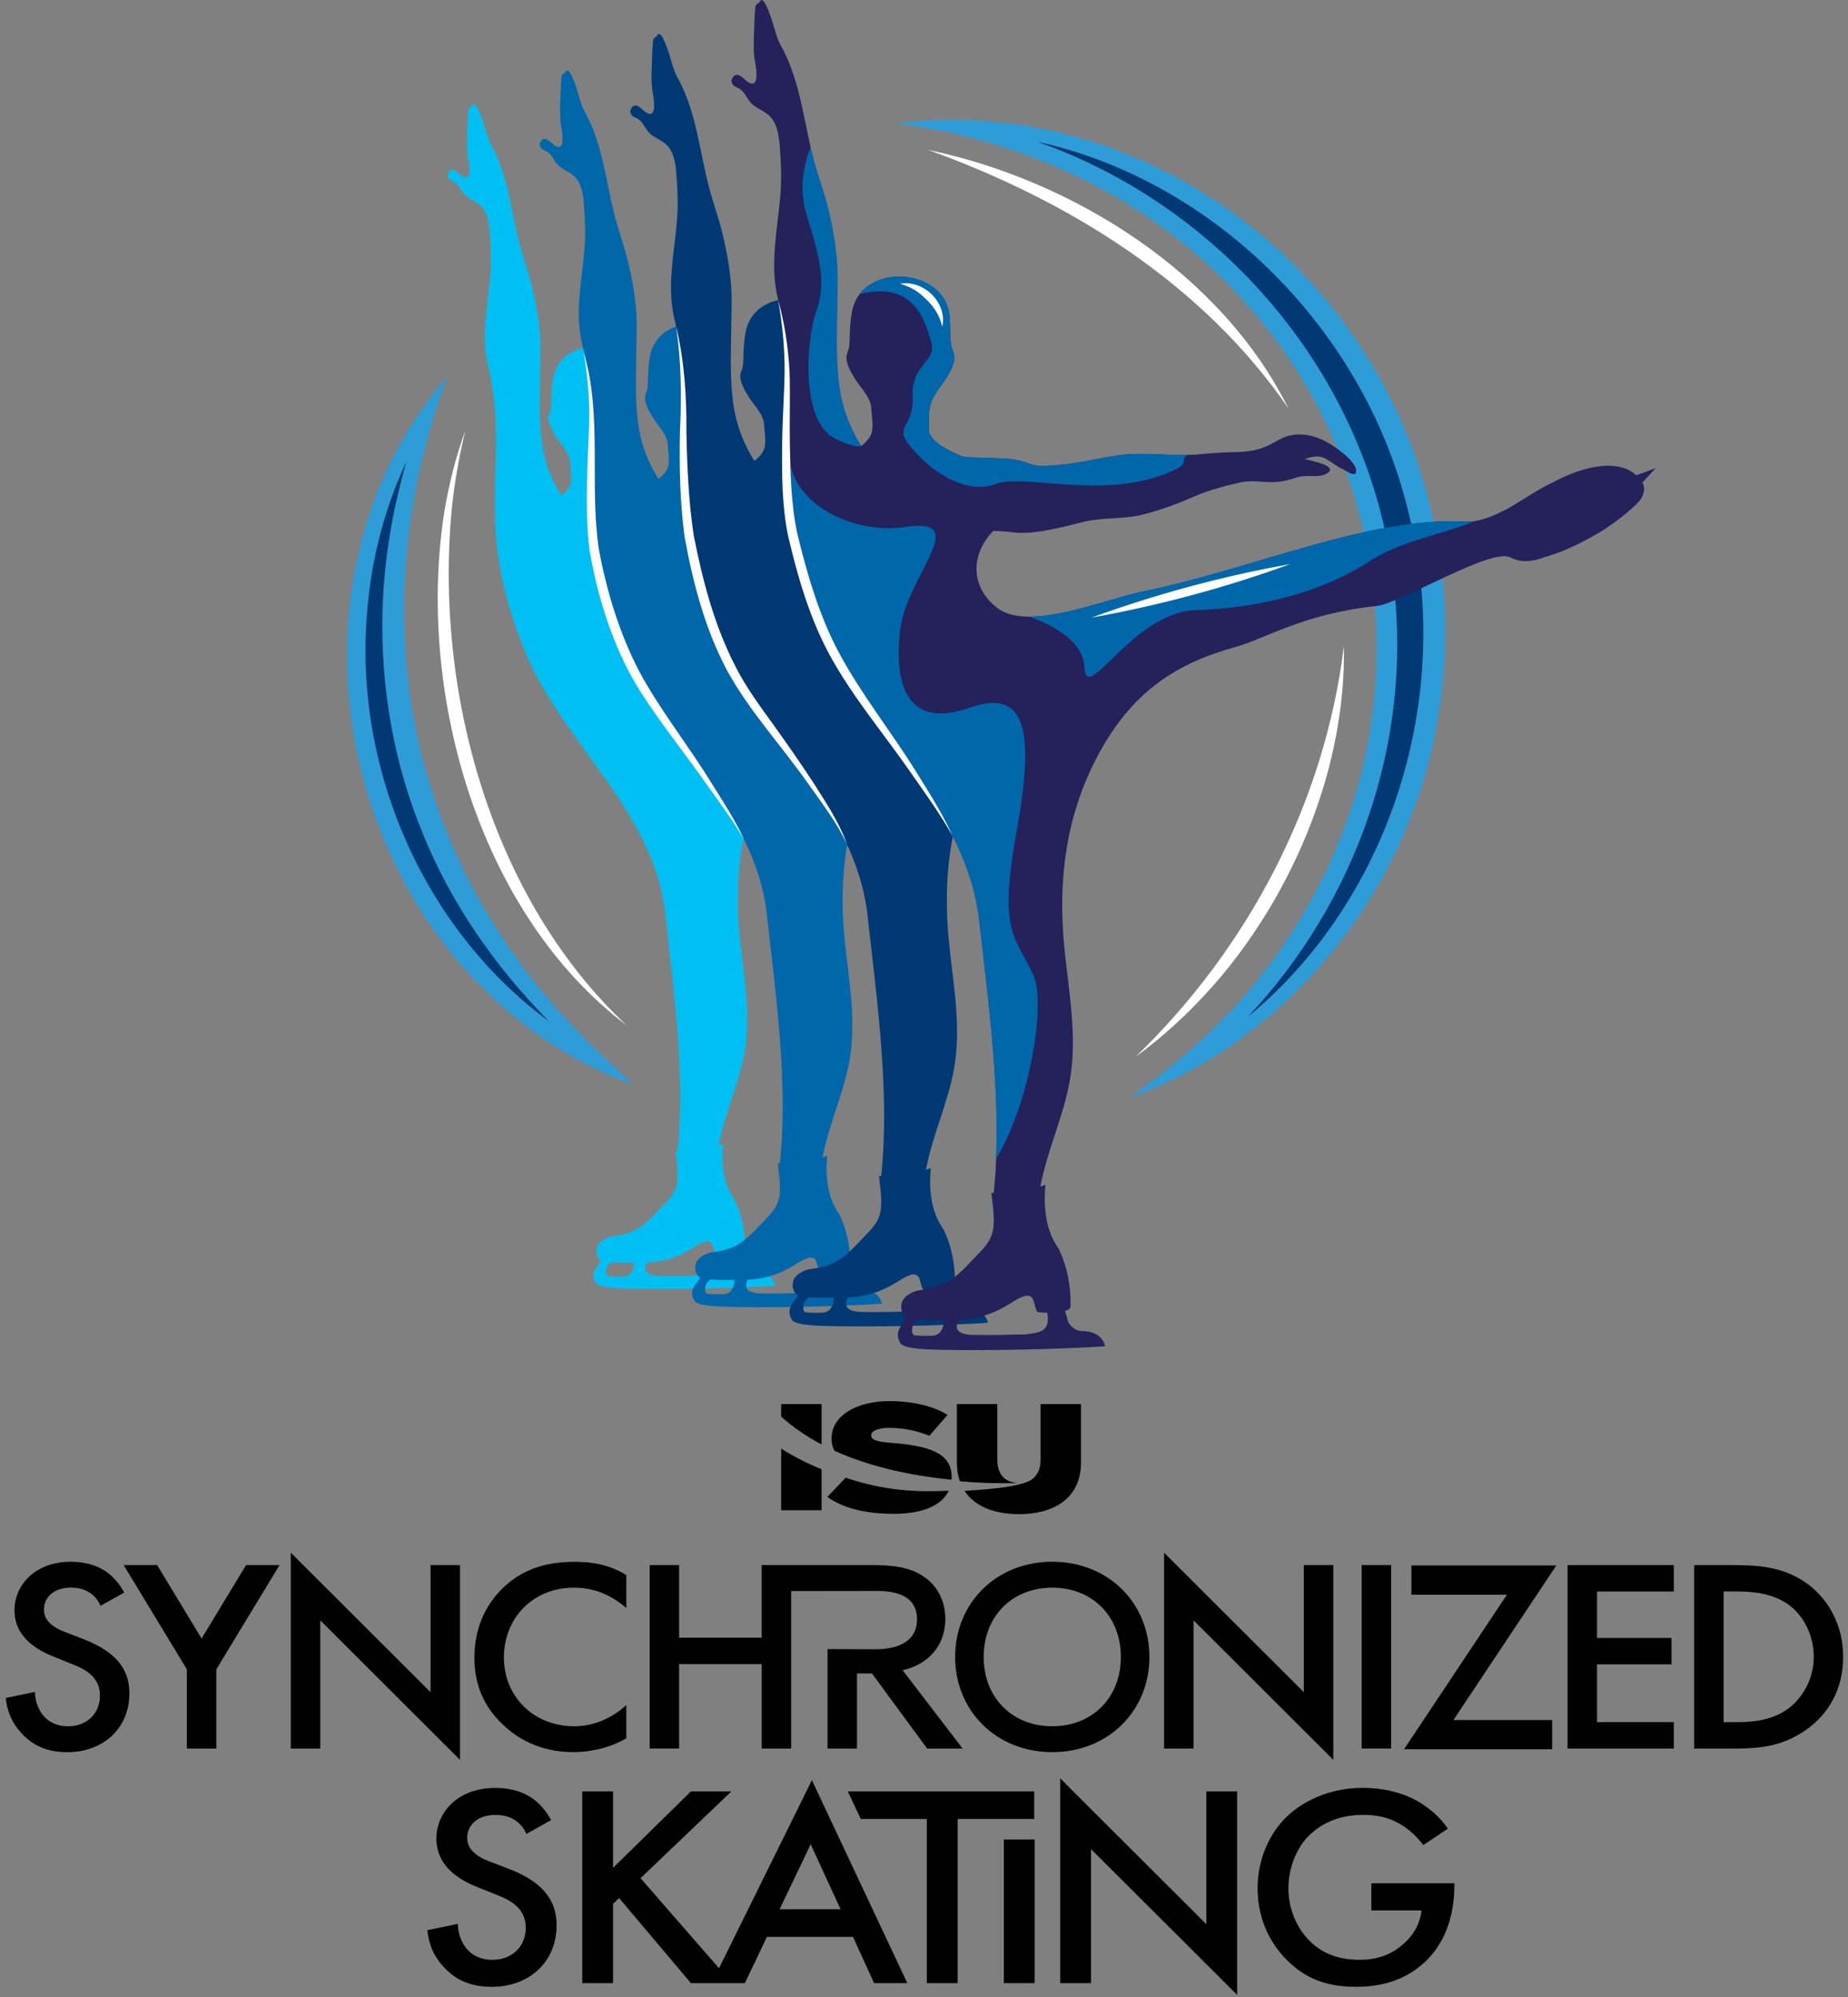 <svg width="236" height="255" viewBox="0 0 236 255" fill="none" xmlns="http://www.w3.org/2000/svg">
<rect x="0" y="0" width="236" height="255" fill="#808080" stroke="none"/>
<g clip-path="url(#clip0_18074_55190)">
<path d="M144.23 140.15C149.1 136.73 153.555 132.945 157.585 128.63C163.22 122.45 167.84 115.225 170.93 107.61C180.515 84.07 175.755 56.82 158.53 38.105C147.115 25.515 131.36 17.94 114.45 15.755C121.825 14.8 129.52 15.36 136.73 17.295C151.65 21.23 164.91 30.945 173.44 43.785C183.88 59.175 187.155 79.065 182.51 97.03C177.63 116.385 163.05 133.47 144.23 140.155V140.15Z" fill="#2E9CD7"/>
<path d="M118.521 19.135C137.046 23 155.951 34.88 164.536 52.135C153.561 36.16 136.511 25.625 118.521 19.135Z" fill="white"/>
<path d="M57.145 48.035C46.515 76.74 51.055 106.51 71.685 129.44C74.58 132.665 77.7 135.565 80.93 138.495C77.83 137.385 74.725 135.965 71.915 134.215C42.85 116.69 34.79 73.935 57.145 48.035Z" fill="#2E9CD7"/>
<path d="M80.031 130.925C60.975 116.52 53.075 88.01 56.795 65.035C57.391 61.615 58.23 58.235 59.42 54.99C58.615 58.35 58.02 61.74 57.675 65.155C55.516 88.32 62.715 114.71 80.031 130.925Z" fill="white"/>
<path d="M171.625 82.505C171.895 97.525 165.6 113.055 156.065 124.53C152.795 128.415 149.105 131.945 145.03 134.925C159.43 121.005 169.185 102.45 171.62 82.5L171.625 82.505Z" fill="white"/>
<path d="M132.455 18.09C155.58 23.175 174.595 42.7 179.95 65.755C185.655 88.815 177.715 114.685 159.375 129.81C173.2 115.075 180.295 94.895 178.015 74.9C175.405 49.105 156.885 26.675 132.46 18.09H132.455Z" fill="#003974"/>
<path d="M70.05 130.36C53.935 118.48 45.13 97.855 46.895 77.99C47.435 71.375 49.11 64.86 51.91 58.925C50.09 65.225 49.015 71.655 48.845 78.1C48.61 87.71 50.27 97.43 53.955 106.325C57.575 115.35 63.255 123.425 70.055 130.36H70.05Z" fill="#003974"/>
<path d="M96.445 162.445C95.48 162.445 94.875 161.54 94.82 161.215C94.76 160.875 94.63 160.545 94.53 160.215C95.155 159.96 95.16 159.95 95.16 159.305C95.15 157.265 94.78 155.3 93.92 153.43C93.89 153.37 93.875 153.3 93.84 153.25C92.345 151.17 92.115 148.57 92.335 146.065C92.15 146.14 91.96 146.19 91.775 146.255C92.53 142.195 94.37 138.405 95.08 134.33C95.91 129.535 95.01 124.725 94.505 119.95C93.66 111.935 94.6 104.175 98.75 96.985C100.06 94.72 101.515 92.86 103.155 91.32C102.425 91.325 101.66 91.075 100.975 90.45C98.26 87.955 95.67 85.385 93.97 82.08C93.96 82.06 93.955 82.045 93.945 82.025C91.16 82.565 88.535 82.655 86.945 81.43C83.765 78.98 84.07 75.215 86.52 72.79C87.075 72.805 86.95 72.81 87.54 72.905C88.96 73.14 90.27 73.105 91.535 72.875C91.82 72.825 92.105 72.77 92.39 72.72C92.285 72.52 92.175 72.325 92.07 72.13C91.875 71.945 91.69 71.74 91.52 71.49C90.38 69.8 89.505 68.055 88.67 66.195C88.44 65.69 88.35 65.195 88.355 64.725C86.79 64.57 84.39 64.66 83.005 64.43C81.89 63.955 79.19 62.81 79.26 61.3C79.29 60.62 79.26 59.925 79.35 59.255C79.285 59.09 79.23 58.915 79.195 58.72C78.35 54.13 78.25 49.5 78.675 44.855C75.795 43.575 71.715 44.43 70.785 47.7C70.51 48.66 70.455 49.665 70.41 50.655C70.38 51.33 70.435 52.135 70.15 52.77C69.735 53.71 70.53 54.98 71 55.75C71.64 56.795 72.76 57.795 72.825 59.075C72.86 59.87 73.05 60.86 72.895 61.64C72.765 62.305 72.19 62.87 71.685 63.28C68.365 57.91 68.925 53.715 69.02 44.855C69.05 42.065 68.59 39.295 67.93 36.59C67.52 34.9 66.925 33.265 66.465 31.59C65.27 27.24 64.93 22.38 62.66 18.35C62.24 17.6 62.04 16.71 61.775 15.85C61.675 15.53 60.825 12.735 60.38 13.395C59.86 14.175 59.795 12.875 59.69 16.64C59.66 17.705 59.575 19.02 59.76 20.035C60.035 21.555 60.145 23.045 59.125 22.565C58.6 22.315 57.83 21.085 57.26 22.02C57.17 22.165 57.105 22.365 57.165 22.52C57.33 22.945 57.495 22.965 57.895 23.16C58.485 23.445 58.715 23.985 59.115 24.57C59.68 25.395 60.695 25.595 61.385 26.26C62.385 27.22 62.485 28.825 62.58 30.125C62.695 31.76 62.76 33.365 62.63 35.005C62.33 38.865 61.405 42.79 62.315 46.64C65.385 59.6 60 66.175 67.165 83.445C71.885 94.82 83.52 103.64 84.935 116.515C86.03 126.38 87.56 137.165 86.53 146.98C86.44 146.975 86.355 146.98 86.265 146.97C86.39 148.075 86.565 149.175 86.53 150.285C86.475 151.95 85.875 152.685 84.7 153.895C83.745 154.88 82.825 155.97 81.65 156.745C80.625 157.425 79.41 157.7 78.175 157.87C77.535 157.96 76.445 158.495 76.235 159.25C76.075 159.81 76.18 160.325 76.54 160.78C76.605 160.86 76.695 160.925 76.78 161.005C76.14 161.825 75.36 162.615 76.06 163.78C76.28 164.24 77.68 164.43 79.365 164.5C84.11 164.695 94.29 164.49 99.015 164.145C99.015 164.145 98.78 162.445 96.43 162.435L96.445 162.445ZM79.695 162.985C79.18 163.01 78.37 163.005 77.855 162.965C77.365 162.93 77.385 162.595 77.41 162.165C77.44 161.71 77.88 161.14 78.24 161.185C79.125 161.3 79.95 161.205 80.985 161.25C80.95 162.175 80.545 162.935 79.695 162.98V162.985ZM91.725 162.535C91.33 162.69 90.625 162.76 90.21 162.835C88.06 162.895 86.215 162.935 84.145 162.9C83.775 162.895 83.335 162.835 82.985 162.69C82.345 162.42 82.275 161.89 82.62 161.215C83.83 161.155 85.015 160.94 86.165 160.505C87.18 160.12 88.1 159.58 89.005 159.01C89.335 158.805 89.705 158.64 90.08 158.525C90.445 158.415 90.855 158.585 90.985 158.935C91.09 159.225 91.155 159.525 91.245 159.82C91.41 160.36 91.42 160.365 91.98 160.38C92.175 160.385 92.375 160.4 92.56 160.415C92.73 161.42 92.62 162.18 91.73 162.53L91.725 162.535Z" fill="#00C0F3"/>
<path d="M109.93 164.67C108.92 164.67 108.29 163.725 108.235 163.39C108.175 163.035 108.035 162.69 107.93 162.345C108.58 162.08 108.59 162.07 108.585 161.395C108.575 159.27 108.19 157.215 107.29 155.265C107.26 155.2 107.245 155.13 107.205 155.075C105.64 152.9 105.405 150.19 105.635 147.575C105.445 147.65 105.245 147.705 105.05 147.77C105.84 143.535 107.76 139.58 108.5 135.32C109.365 130.315 108.425 125.295 107.9 120.31C107.02 111.94 108 103.845 112.33 96.34C113.695 93.975 115.215 92.035 116.93 90.425C116.165 90.43 115.37 90.17 114.655 89.515C111.82 86.91 109.12 84.23 107.34 80.775C107.33 80.755 107.325 80.735 107.315 80.715C104.405 81.275 101.665 81.37 100.01 80.095C96.69 77.54 97.01 73.61 99.57 71.08C100.15 71.095 100.015 71.1 100.63 71.2C102.11 71.445 103.48 71.41 104.8 71.17C105.095 71.115 105.395 71.06 105.695 71.01C105.585 70.805 105.47 70.6 105.365 70.395C105.165 70.205 104.97 69.99 104.795 69.73C103.605 67.965 102.69 66.145 101.82 64.205C101.58 63.675 101.485 63.16 101.49 62.67C99.855 62.51 97.355 62.6 95.905 62.365C94.74 61.87 91.92 60.675 91.995 59.1C92.03 58.39 91.995 57.665 92.085 56.965C92.02 56.79 91.96 56.61 91.925 56.41C91.04 51.615 90.935 46.785 91.385 41.935C88.38 40.6 84.12 41.495 83.15 44.905C82.865 45.905 82.805 46.955 82.76 47.99C82.725 48.695 82.785 49.535 82.49 50.195C82.055 51.175 82.885 52.505 83.375 53.305C84.04 54.395 85.215 55.44 85.28 56.775C85.32 57.605 85.515 58.635 85.355 59.455C85.22 60.15 84.62 60.735 84.09 61.17C80.625 55.565 81.21 51.185 81.31 41.935C81.34 39.02 80.86 36.13 80.175 33.305C79.745 31.54 79.125 29.835 78.645 28.085C77.4 23.545 77.04 18.47 74.67 14.265C74.23 13.485 74.025 12.555 73.745 11.655C73.64 11.32 72.75 8.405 72.29 9.09C71.745 9.905 71.68 8.545 71.57 12.475C71.54 13.585 71.45 14.955 71.645 16.02C71.935 17.605 72.05 19.165 70.985 18.66C70.435 18.4 69.635 17.115 69.04 18.09C68.95 18.24 68.88 18.45 68.945 18.61C69.12 19.05 69.29 19.075 69.71 19.28C70.325 19.575 70.565 20.14 70.985 20.755C71.575 21.62 72.635 21.825 73.355 22.52C74.4 23.525 74.505 25.2 74.6 26.555C74.72 28.26 74.785 29.94 74.65 31.65C74.335 35.68 73.37 39.78 74.32 43.795C77.525 57.325 71.9 64.185 79.38 82.215C84.305 94.085 96.45 103.295 97.93 116.735C99.075 127.035 100.67 138.29 99.595 148.535C99.505 148.53 99.41 148.535 99.32 148.525C99.45 149.675 99.635 150.825 99.6 151.985C99.545 153.725 98.915 154.49 97.69 155.755C96.695 156.78 95.73 157.92 94.505 158.73C93.435 159.44 92.165 159.725 90.875 159.905C90.205 160 89.07 160.555 88.85 161.345C88.685 161.93 88.79 162.47 89.17 162.94C89.24 163.025 89.33 163.09 89.42 163.175C88.75 164.035 87.94 164.855 88.67 166.075C88.9 166.555 90.36 166.75 92.12 166.825C97.075 167.03 107.7 166.815 112.63 166.45C112.63 166.45 112.38 164.675 109.93 164.665V164.67ZM92.445 165.235C91.91 165.26 91.065 165.255 90.525 165.215C90.015 165.18 90.035 164.83 90.06 164.38C90.09 163.905 90.55 163.31 90.925 163.36C91.845 163.48 92.71 163.38 93.79 163.43C93.755 164.395 93.33 165.19 92.445 165.235ZM105.005 164.765C104.595 164.93 103.86 165 103.42 165.075C101.175 165.135 99.25 165.18 97.085 165.145C96.7 165.14 96.24 165.08 95.875 164.93C95.205 164.65 95.13 164.095 95.49 163.395C96.755 163.33 97.99 163.105 99.19 162.655C100.25 162.255 101.21 161.69 102.155 161.095C102.5 160.88 102.885 160.705 103.275 160.59C103.655 160.475 104.085 160.655 104.22 161.02C104.33 161.32 104.4 161.635 104.49 161.94C104.66 162.505 104.675 162.51 105.26 162.525C105.465 162.53 105.67 162.55 105.865 162.56C106.04 163.61 105.925 164.4 105 164.77L105.005 164.765Z" fill="#0067AB"/>
<path d="M123.35 167.015C122.295 167.015 121.64 166.025 121.58 165.675C121.515 165.305 121.37 164.945 121.265 164.585C121.945 164.31 121.955 164.3 121.95 163.59C121.94 161.365 121.535 159.22 120.595 157.18C120.565 157.115 120.55 157.04 120.505 156.985C118.87 154.715 118.625 151.88 118.86 149.15C118.66 149.23 118.455 149.285 118.25 149.355C119.075 144.93 121.085 140.795 121.855 136.345C122.76 131.115 121.775 125.87 121.225 120.66C120.305 111.915 121.33 103.45 125.855 95.61C127.28 93.14 128.87 91.11 130.66 89.43C129.86 89.435 129.03 89.165 128.285 88.48C125.32 85.76 122.5 82.955 120.645 79.35C120.635 79.33 120.63 79.31 120.62 79.29C117.58 79.875 114.715 79.975 112.985 78.64C109.515 75.97 109.85 71.86 112.525 69.215C113.13 69.23 112.99 69.235 113.635 69.34C115.18 69.595 116.61 69.56 117.995 69.305C118.305 69.25 118.62 69.19 118.93 69.135C118.815 68.92 118.695 68.705 118.585 68.49C118.375 68.29 118.17 68.065 117.99 67.795C116.745 65.95 115.795 64.045 114.88 62.02C114.63 61.465 114.53 60.93 114.535 60.42C112.83 60.25 110.21 60.35 108.695 60.1C107.475 59.585 104.53 58.33 104.61 56.69C104.645 55.945 104.615 55.19 104.705 54.46C104.635 54.28 104.575 54.09 104.535 53.88C103.61 48.87 103.505 43.82 103.97 38.755C100.83 37.36 96.375 38.295 95.36 41.86C95.06 42.905 95 44 94.95 45.085C94.915 45.825 94.975 46.7 94.67 47.39C94.215 48.415 95.085 49.8 95.595 50.64C96.29 51.78 97.515 52.87 97.585 54.265C97.625 55.135 97.83 56.21 97.66 57.065C97.52 57.79 96.89 58.405 96.34 58.855C92.72 52.995 93.33 48.425 93.435 38.755C93.47 35.71 92.965 32.69 92.245 29.74C91.795 27.895 91.15 26.11 90.645 24.285C89.345 19.54 88.97 14.24 86.49 9.84C86.03 9.025 85.815 8.05 85.525 7.115C85.415 6.765 84.485 3.72 84.005 4.435C83.44 5.285 83.37 3.87 83.255 7.975C83.22 9.135 83.13 10.57 83.33 11.68C83.63 13.335 83.75 14.965 82.64 14.44C82.065 14.165 81.23 12.825 80.605 13.845C80.51 14.005 80.435 14.22 80.505 14.39C80.685 14.85 80.865 14.88 81.3 15.09C81.945 15.4 82.195 15.99 82.63 16.63C83.245 17.53 84.35 17.75 85.11 18.475C86.2 19.525 86.31 21.275 86.41 22.69C86.54 24.475 86.605 26.225 86.465 28.015C86.135 32.225 85.125 36.51 86.12 40.705C89.465 54.845 83.595 62.015 91.41 80.855C96.56 93.26 109.25 102.885 110.795 116.93C111.99 127.69 113.66 139.455 112.535 150.16C112.44 150.155 112.34 150.16 112.245 150.15C112.385 151.355 112.575 152.555 112.535 153.77C112.475 155.585 111.82 156.39 110.54 157.71C109.5 158.785 108.495 159.97 107.215 160.82C106.1 161.56 104.77 161.86 103.425 162.045C102.725 162.14 101.535 162.725 101.305 163.55C101.13 164.16 101.245 164.725 101.64 165.215C101.71 165.305 101.81 165.375 101.905 165.46C101.205 166.355 100.36 167.215 101.12 168.49C101.36 168.995 102.89 169.2 104.725 169.275C109.905 169.49 121.005 169.265 126.16 168.885C126.16 168.885 125.9 167.03 123.34 167.02L123.35 167.015ZM105.08 167.6C104.52 167.63 103.635 167.62 103.075 167.58C102.54 167.54 102.56 167.18 102.59 166.71C102.62 166.21 103.1 165.59 103.495 165.64C104.46 165.765 105.36 165.66 106.49 165.71C106.455 166.715 106.01 167.55 105.085 167.595L105.08 167.6ZM118.205 167.11C117.775 167.28 117.005 167.36 116.55 167.435C114.205 167.5 112.195 167.545 109.93 167.505C109.525 167.5 109.045 167.435 108.665 167.28C107.965 166.985 107.89 166.405 108.265 165.675C109.585 165.605 110.88 165.375 112.13 164.905C113.24 164.485 114.24 163.895 115.23 163.275C115.59 163.05 115.995 162.87 116.4 162.745C116.8 162.625 117.25 162.815 117.39 163.195C117.505 163.51 117.575 163.84 117.675 164.16C117.855 164.75 117.87 164.755 118.48 164.775C118.695 164.78 118.91 164.8 119.11 164.81C119.295 165.905 119.175 166.735 118.205 167.12V167.11Z" fill="#003974"/>
<path d="M209.73 61.625L211.43 59.78L208.955 60.685C208.485 60.24 207.77 59.78 206.635 59.575C205.605 59.385 202.83 59.185 198.33 61.575C196.54 62.415 194.735 63.655 192.605 64.915C190.685 65.925 188.815 66.685 187.185 66.6C174.715 65.925 160.17 72.63 145.83 75.555C141.055 76.525 131.335 80.69 127.355 77.62C123.73 74.83 124.08 70.54 126.87 67.78C127.505 67.795 128.74 67.885 129.415 67.97C131.76 68.265 134.79 67.54 138.305 66.65C140.76 66.03 143.48 66.32 145.885 65.715C148.28 65.115 150.54 64.26 152.74 63.295C153.65 62.895 154.6 62.59 155.55 62.325C155.925 62.22 156.295 62.095 156.665 62.005C157.115 61.9 157.575 61.81 158.02 61.685C159.525 61.255 160.935 61.55 162.46 61.56C163.56 61.565 164.595 61.295 165.635 60.95C166.965 60.505 168.575 61.185 169.685 60.29C170.165 59.9 169.48 59.45 168.975 59.265C168.47 59.08 167.23 58.705 166.565 58.63C167.245 58.385 168.03 58.17 168.765 58.35C169.495 58.53 170.76 59.595 171.275 59.795C171.79 59.99 173.285 61.21 173.185 60.03C173.085 58.855 170.66 57.105 169.37 56.4C168.08 55.695 166.325 55.19 164.575 55.64C163.665 55.87 162.865 56.45 162.02 56.86C160.78 57.46 159.425 57.68 158.07 57.715C156.62 57.755 155.21 57.8 153.76 57.95C152.075 58.125 150.46 58.135 148.775 58.04C147.195 57.95 144.545 57.885 143.045 58.105C139.065 58.69 137.515 59.31 133.39 59.495C131.64 59.575 131.37 58.945 129.455 58.66C127.725 58.405 124.595 58.555 122.865 58.27C121.59 57.73 118.515 56.425 118.6 54.705C118.665 53.355 118.51 51.96 119.205 50.74L119.4 50.4C119.92 49.485 120.65 48.685 121.145 47.77C121.555 47.01 122.15 45.87 121.76 44.99C121.07 43.44 121.525 41.345 121.16 39.69C119.94 34.19 110.515 33.71 108.95 39.21C108.64 40.305 108.575 41.45 108.525 42.58C108.49 43.35 108.55 44.265 108.23 44.99C107.755 46.06 108.665 47.51 109.2 48.385C109.925 49.575 111.21 50.715 111.275 52.17C111.315 53.075 111.53 54.2 111.355 55.095C111.21 55.855 110.55 56.495 109.975 56.965C106.19 50.845 106.83 46.07 106.94 35.97C106.975 32.79 106.45 29.635 105.7 26.55C105.23 24.625 104.555 22.76 104.03 20.85C102.67 15.895 102.28 10.36 99.695 5.765C99.215 4.915 98.99 3.9 98.685 2.92C98.57 2.555 97.6 -0.625 97.095 0.125C96.5 1.01 96.43 -0.47 96.31 3.82C96.275 5.035 96.18 6.53 96.39 7.69C96.705 9.42 96.83 11.12 95.67 10.57C95.07 10.285 94.195 8.88 93.545 9.945C93.445 10.11 93.37 10.335 93.44 10.515C93.63 11 93.82 11.025 94.275 11.245C94.945 11.57 95.21 12.185 95.665 12.855C96.31 13.795 97.465 14.02 98.255 14.785C99.395 15.88 99.51 17.71 99.615 19.185C99.75 21.045 99.82 22.88 99.67 24.745C99.325 29.145 98.27 33.615 99.31 38C102.805 52.765 96.67 60.255 104.835 79.935C110.21 92.89 123.465 102.945 125.08 117.615C126.33 128.855 128.07 141.14 126.9 152.325C126.8 152.315 126.7 152.325 126.6 152.315C126.745 153.57 126.945 154.83 126.905 156.095C126.845 157.99 126.155 158.83 124.82 160.21C123.735 161.33 122.685 162.575 121.345 163.46C120.18 164.235 118.79 164.545 117.385 164.74C116.655 164.84 115.415 165.45 115.17 166.31C114.99 166.95 115.105 167.535 115.52 168.05C115.595 168.145 115.695 168.215 115.795 168.31C115.065 169.245 114.18 170.14 114.975 171.475C115.225 172 116.82 172.215 118.74 172.295C124.15 172.52 135.745 172.28 141.13 171.89C141.13 171.89 140.86 169.955 138.185 169.945C137.085 169.945 136.395 168.915 136.335 168.545C136.27 168.155 136.115 167.785 136.005 167.405C136.715 167.115 136.725 167.105 136.72 166.365C136.71 164.045 136.29 161.805 135.305 159.67C135.275 159.6 135.255 159.525 135.215 159.465C133.51 157.095 133.25 154.135 133.5 151.28C133.29 151.365 133.075 151.42 132.865 151.495C133.725 146.87 135.825 142.555 136.63 137.91C137.575 132.445 136.545 126.97 135.975 121.525C135.01 112.39 136.085 103.55 140.815 95.36C144.875 88.33 150.16 84.7 157.72 82.625C161.465 81.6 166.575 78.315 175.75 77.38C178.825 77.07 190.465 69.855 192.905 71.175C194.25 71.905 195.795 71.685 197.255 71.135C199.995 70.385 202.81 68.86 204.495 67.835C206.635 66.535 209.15 64.395 209.59 63.645C210.035 62.895 210.065 62.055 209.74 61.635L209.73 61.625ZM119.09 170.54C118.505 170.57 117.58 170.56 116.995 170.52C116.44 170.48 116.46 170.1 116.49 169.61C116.52 169.09 117.025 168.44 117.435 168.495C118.44 168.625 119.385 168.515 120.56 168.57C120.525 169.62 120.055 170.49 119.09 170.54ZM133.085 167.58C133.31 167.585 133.535 167.605 133.745 167.615C133.935 168.76 133.81 169.625 132.8 170.025C132.355 170.205 131.55 170.285 131.07 170.365C128.62 170.43 126.52 170.48 124.155 170.44C123.735 170.435 123.23 170.37 122.835 170.205C122.105 169.895 122.025 169.29 122.415 168.525C123.795 168.455 125.145 168.21 126.45 167.72C127.605 167.285 128.655 166.665 129.685 166.015C130.06 165.78 130.48 165.59 130.91 165.465C131.325 165.34 131.795 165.535 131.94 165.935C132.06 166.265 132.135 166.605 132.235 166.94C132.42 167.555 132.435 167.56 133.075 167.58H133.085Z" fill="#25215A"/>
<path d="M100.936 59.295C101.086 64.725 101.376 71.62 104.826 79.925C110.201 92.88 123.431 102.94 125.046 117.61C126.136 127.405 127.616 137.99 127.196 147.955C131.531 140.9 133.601 128.08 131.971 124.52C129.616 119.385 127.476 119.17 129.831 106.115C132.186 93.06 131.006 87.815 123.731 90.385C116.241 93.03 114.081 87.945 114.956 80.435C115.766 73.52 124.246 65.99 115.686 67.275C109.271 68.235 102.011 64.77 100.936 59.295Z" fill="#0067AB"/>
<path d="M109.775 37.535C109.85 37.52 109.92 37.51 110 37.49C116.85 35.92 118.13 41.055 118.915 43.625C119.7 46.195 116.4 46.46 116.56 50.475C116.75 55.18 113.575 54.105 116.845 57.68C120.15 61.295 124.14 62.925 127.045 61.82C130.97 60.32 141.385 64.175 150.23 59.895C151.905 59.085 150.64 58.55 151.725 58.07C150.75 58.1 149.775 58.085 148.775 58.03C147.195 57.94 144.545 57.875 143.045 58.095C139.065 58.68 137.515 59.3 133.39 59.485C131.64 59.565 131.37 58.935 129.455 58.65C127.725 58.395 124.595 58.545 122.865 58.26C121.59 57.72 118.515 56.415 118.6 54.695C118.665 53.345 118.51 51.95 119.205 50.73L119.4 50.39C119.92 49.475 120.65 48.675 121.145 47.76C121.555 47 122.15 45.86 121.76 44.98C121.07 43.43 121.525 41.335 121.16 39.68C120.08 34.815 112.585 33.88 109.785 37.54L109.775 37.535Z" fill="#0067AB"/>
<path d="M175.2 71.48C178.9 69.06 185.465 67.875 188.23 66.545C187.9 66.585 187.495 66.61 187.18 66.595C174.71 65.92 160.17 72.615 145.825 75.54C142.29 76.26 136.035 78.745 131.415 78.73C134.05 79.66 138.345 81.7 138.495 85.18C138.71 90.21 144.53 78.195 152.725 77.905C161.715 77.585 169.31 75.335 175.195 71.485L175.2 71.48Z" fill="#0067AB"/>
<path d="M106.715 56.04C108.45 56.87 109.46 57.105 109.965 56.955C106.25 50.885 106.875 46.02 106.985 35.975C107.02 32.795 106.5 29.6 105.75 26.515C105.28 24.59 104.545 22.75 104.02 20.84C103.84 20.18 103.675 19.505 103.52 18.825C102.885 20.36 101.855 23.72 103.005 27.43C104.575 32.495 105.575 35.99 104.29 39.555C103.005 43.12 102.08 53.82 106.715 56.035V56.04Z" fill="#0067AB"/>
<path d="M139.38 78.86C147.63 75.855 156.135 73.56 164.78 72.015C156.53 75.025 148.02 77.31 139.38 78.86Z" fill="white"/>
<path d="M114.936 36.235C117.951 35.68 121.016 38.665 120.331 41.705C120.001 40.255 119.251 39.135 118.276 38.215C117.336 37.28 116.406 36.635 114.936 36.235Z" fill="white"/>
<path d="M99.37 38.305C100.21 41.28 100.665 44.365 100.83 47.47C100.925 50.575 100.815 53.64 100.87 56.73C100.95 60.56 101.02 64.385 101.815 68.115C103.08 73.29 104.57 78.49 107.075 83.215C109.96 88.64 113.865 93.465 117.09 98.695C118.725 101.31 120.41 103.975 121.68 106.795C120.17 104.105 118.355 101.56 116.585 99.04C113.085 93.94 109.025 89.21 106.03 83.77C103.4 78.96 101.88 73.69 100.635 68.38C99.85 64.55 99.845 60.595 99.885 56.73C99.91 53.65 100.15 50.55 100.2 47.485C100.21 44.425 99.925 41.34 99.365 38.305H99.37Z" fill="white"/>
<path d="M86.356 41.705C87.391 46.06 87.695 50.605 87.656 55.075C87.746 59.51 87.93 64 88.596 68.375C89.725 74.135 91.24 79.935 93.96 85.165C95.305 87.815 97.061 90.17 98.8 92.58C100.545 95.005 102.25 97.46 103.89 99.96C105.475 102.485 107.19 104.995 108.165 107.83C106.94 105.11 105.1 102.73 103.385 100.31C99.966 95.4 95.835 90.98 92.915 85.725C90.055 80.39 88.505 74.465 87.425 68.55C86.831 64.06 86.74 59.575 86.835 55.07C87.07 50.59 86.99 46.16 86.356 41.705Z" fill="white"/>
<path d="M74.55 44.99C76.95 53.14 75.245 61.805 76.47 70.095C77.48 75.52 79.12 80.925 81.685 85.825C84.33 90.705 87.9 95.155 90.815 99.91C92.3 102.295 93.87 104.65 95.03 107.22C93.64 104.78 91.935 102.54 90.32 100.25C87.445 96.11 83.075 90.76 80.65 86.385C77.93 81.385 76.255 75.845 75.29 70.26C74.605 64.615 75.1 58.985 75.26 53.355C75.28 50.57 75 47.77 74.545 45L74.55 44.99Z" fill="white"/>
<path d="M79.99 217.705C78.59 218.97 76.3 220.41 73.35 220.41C68.115 220.41 64.35 216.58 64.35 211.63C64.35 206.68 67.965 202.71 73.31 202.71C74.71 202.71 77.255 202.955 79.985 205.31V201.095C77.845 199.795 75.67 199.41 73.42 199.41C70.025 199.41 67.075 200.185 64.53 202.465C62.465 204.325 60.585 207.31 60.585 211.63C60.585 214.93 61.655 217.915 64.53 220.48C65.97 221.78 68.77 223.71 73.235 223.71C74.93 223.71 77.515 223.36 79.985 221.955V217.705H79.99Z" fill="black"/>
<path d="M58.745 199.825H54.985V216.055L37.135 198.245V223.255H40.9V206.885L58.745 224.695V199.825Z" fill="black"/>
<path d="M65.025 238.63L62.44 237.64C59.935 236.685 59.665 235.4 59.665 234.665C59.665 233.085 60.9 231.73 63.29 231.73C64.41 231.73 65.255 231.985 66.065 232.61C66.645 233.085 66.99 233.6 67.22 234.15L70.38 232.39C69.84 231.365 69.105 230.52 68.415 229.93C67.605 229.27 66.025 228.28 63.25 228.28C58.43 228.28 55.73 231.435 55.73 234.74C55.73 238.41 58.855 240.1 60.975 240.945L63.445 241.935C65.14 242.595 67.145 243.625 67.145 246.12C67.145 248.615 65.295 250.23 62.905 250.23C61.36 250.23 60.285 249.64 59.55 248.76C58.935 247.99 58.47 246.85 58.47 245.64L54.575 246.445C54.73 248.135 55.345 249.75 56.735 251.215C58.045 252.61 59.82 253.675 62.79 253.675C67.61 253.675 71.08 250.48 71.08 245.82C71.08 243.03 69.77 240.46 65.025 238.625V238.63Z" fill="black"/>
<path d="M177.656 199.825H173.896V223.25H177.656V199.825Z" fill="black"/>
<path d="M152.42 206.885L170.27 224.695V199.825H166.505V216.055L148.66 198.245V223.255H152.42V206.885Z" fill="black"/>
<path d="M86.73 212.47H97.275V223.255H101.035V203.145L111.985 203.13C113.83 203.13 117.11 203.445 117.11 206.745C117.11 210.47 112.905 210.575 111.875 210.575L105.68 210.555V223.255H109.44V213.665H111.355L118.4 223.255H122.935L115.265 213.245C118.545 212.54 120.725 210.085 120.725 206.71C120.725 205.69 120.505 202.915 117.81 201.195C116.225 200.175 114.305 199.825 111.32 199.825H97.27V209.095H86.725V199.825H82.965V223.25H86.725V212.465L86.73 212.47Z" fill="black"/>
<path d="M25.745 209.205L20.065 199.825H15.79L23.865 213.14V223.255H27.625V213.14L35.7 199.825H31.425L25.745 209.205Z" fill="black"/>
<path d="M10.735 209.31L8.265 208.36C5.87 207.445 5.61 206.215 5.61 205.515C5.61 204.005 6.79 202.705 9.075 202.705C10.145 202.705 10.955 202.95 11.73 203.55C12.285 204.005 12.615 204.5 12.835 205.025L15.86 203.34C15.345 202.355 14.645 201.55 13.98 200.985C13.205 200.355 11.695 199.405 9.04 199.405C4.43 199.405 1.85 202.425 1.85 205.59C1.85 209.1 4.835 210.715 6.865 211.525L9.225 212.475C10.85 213.105 12.765 214.09 12.765 216.48C12.765 218.87 10.995 220.415 8.71 220.415C7.235 220.415 6.2 219.85 5.5 219.01C4.91 218.275 4.465 217.185 4.465 216.025L0.74 216.795C0.89 218.41 1.48 219.955 2.805 221.36C4.06 222.695 5.755 223.715 8.595 223.715C13.205 223.715 16.525 220.66 16.525 216.2C16.525 213.53 15.27 211.075 10.735 209.315V209.31Z" fill="black"/>
<path d="M132.076 228.72H108.271L109.926 232.245H118.361V253.205H122.296V232.245H132.076V228.72Z" fill="black"/>
<path d="M200.186 223.255H213.756V219.88H203.946V212.505H213.461V209.135H203.946V203.2H213.756V199.825H200.186V223.255Z" fill="black"/>
<path d="M91.825 251.305L81.8 239.805L93.405 228.72H88.24L78.29 238.485V228.72H74.36V253.205H78.29V243.075L79.06 242.34L88.235 253.205H95.125L97.94 247.295H108.93L111.63 253.205H115.87L103.685 227.29L91.82 251.305H91.825ZM99.56 243.77L103.53 235.475L107.345 243.77H99.555H99.56Z" fill="black"/>
<path d="M180.245 199.885V203.615H192.44L179.305 223.34H198.22V219.61H185.61L198.745 199.885H180.245Z" fill="black"/>
<path d="M230.661 202.11C227.931 200.18 224.946 199.83 221.516 199.83H216.351V223.255H221.441C224.871 223.255 227.561 222.94 230.441 221.005C233.686 218.825 235.381 215.455 235.381 211.555C235.381 207.655 233.646 204.25 230.661 202.105V202.11ZM228.266 218.23C226.126 219.74 223.581 219.88 221.741 219.88H220.116V203.195H221.741C223.546 203.195 226.166 203.335 228.306 204.81C230.076 206.04 231.626 208.46 231.626 211.555C231.626 214.65 229.966 217 228.271 218.23H228.266Z" fill="black"/>
<path d="M175.141 243.915H181.541C181.386 245.31 180.806 246.74 179.381 248.06C177.721 249.6 175.871 250.225 173.636 250.225C171.166 250.225 168.971 249.565 167.196 247.765C165.501 246.04 164.536 243.58 164.536 241.12C164.536 238.48 165.576 235.87 167.276 234.255C168.546 233.045 170.706 231.72 174.061 231.72C175.641 231.72 177.186 231.975 178.611 232.785C179.846 233.445 181.001 234.545 181.771 235.575L184.896 233.48C184.161 232.38 182.851 230.95 180.731 229.81C178.726 228.745 176.336 228.27 174.021 228.27C170.051 228.27 166.541 229.81 164.341 231.94C162.221 233.96 160.601 237.265 160.601 241.08C160.601 244.605 161.911 247.87 164.416 250.33C166.766 252.645 169.426 253.67 173.166 253.67C176.096 253.67 179.256 253.01 181.921 250.55C184.426 248.235 185.736 244.825 185.736 240.64V240.455H175.131V243.905L175.141 243.915Z" fill="black"/>
<path d="M132.125 234.86H128.195V253.205H132.125V234.86Z" fill="black"/>
<path d="M154.055 245.68L137.415 229.085L137.05 228.72L135.4 227.05V253.205H139.33V236.095L157.99 254.705V228.72H154.055V245.68Z" fill="black"/>
<path d="M146.786 211.555C146.786 204.67 141.531 199.4 134.381 199.4C127.231 199.4 121.976 204.67 121.976 211.555C121.976 218.44 127.231 223.71 134.381 223.71C141.531 223.71 146.786 218.44 146.786 211.555ZM134.381 220.41C129.271 220.41 125.621 216.76 125.621 211.56C125.621 206.36 129.266 202.71 134.381 202.71C139.496 202.71 143.141 206.36 143.141 211.56C143.141 216.76 139.496 220.41 134.381 220.41Z" fill="black"/>
<path d="M106.565 185.225C106.32 184.77 106.19 184.25 106.19 183.67C106.19 180.775 109.34 178.89 113.615 178.89C116.285 178.89 119.05 179.435 121.005 180.655L118.685 183.32C117.045 182.655 115.37 182.305 113.505 182.305C112.38 182.305 111.255 182.63 111.255 183.23C111.255 183.93 112.14 184.085 114 184.235C118.405 184.605 121.535 185.415 121.535 188.565C121.535 188.69 121.53 188.81 121.52 188.93C117.02 188.485 111.515 187.47 106.56 185.23L106.565 185.225ZM104.92 184.42V179.265H99.76V180.87C101.31 182.27 103.06 183.44 104.92 184.42ZM99.76 184.96V192.83H104.92V187.585C103.175 186.885 101.445 186.02 99.76 184.955V184.96ZM107.995 188.665L105.66 191.125C107.795 192.655 110.76 193.28 114.165 193.28C117.92 193.28 120.285 192.17 121.155 190.335C116.855 190.535 112.865 190.315 107.99 188.67L107.995 188.665ZM129.82 189.345C129.82 189.345 129.83 189.325 129.82 189.325C128.07 189.195 127.36 187.94 127.36 186.39V179.27H122.2V186.795C122.2 187.645 122.33 188.425 122.575 189.125C125.915 189.41 128.535 189.405 129.82 189.345ZM132.885 179.27V186.39C132.885 187.94 132.17 188.8 131.235 189.185C129.875 189.74 127.63 190.085 123.175 190.35C124.415 192.24 126.795 193.32 130.12 193.32C135.17 193.32 138.045 190.835 138.045 186.795V179.27H132.885Z" fill="black"/>
</g>
<defs>
<clipPath id="clip0_18074_55190">
<rect width="235" height="255" fill="white" transform="translate(0.5)"/>
</clipPath>
</defs>
</svg>
